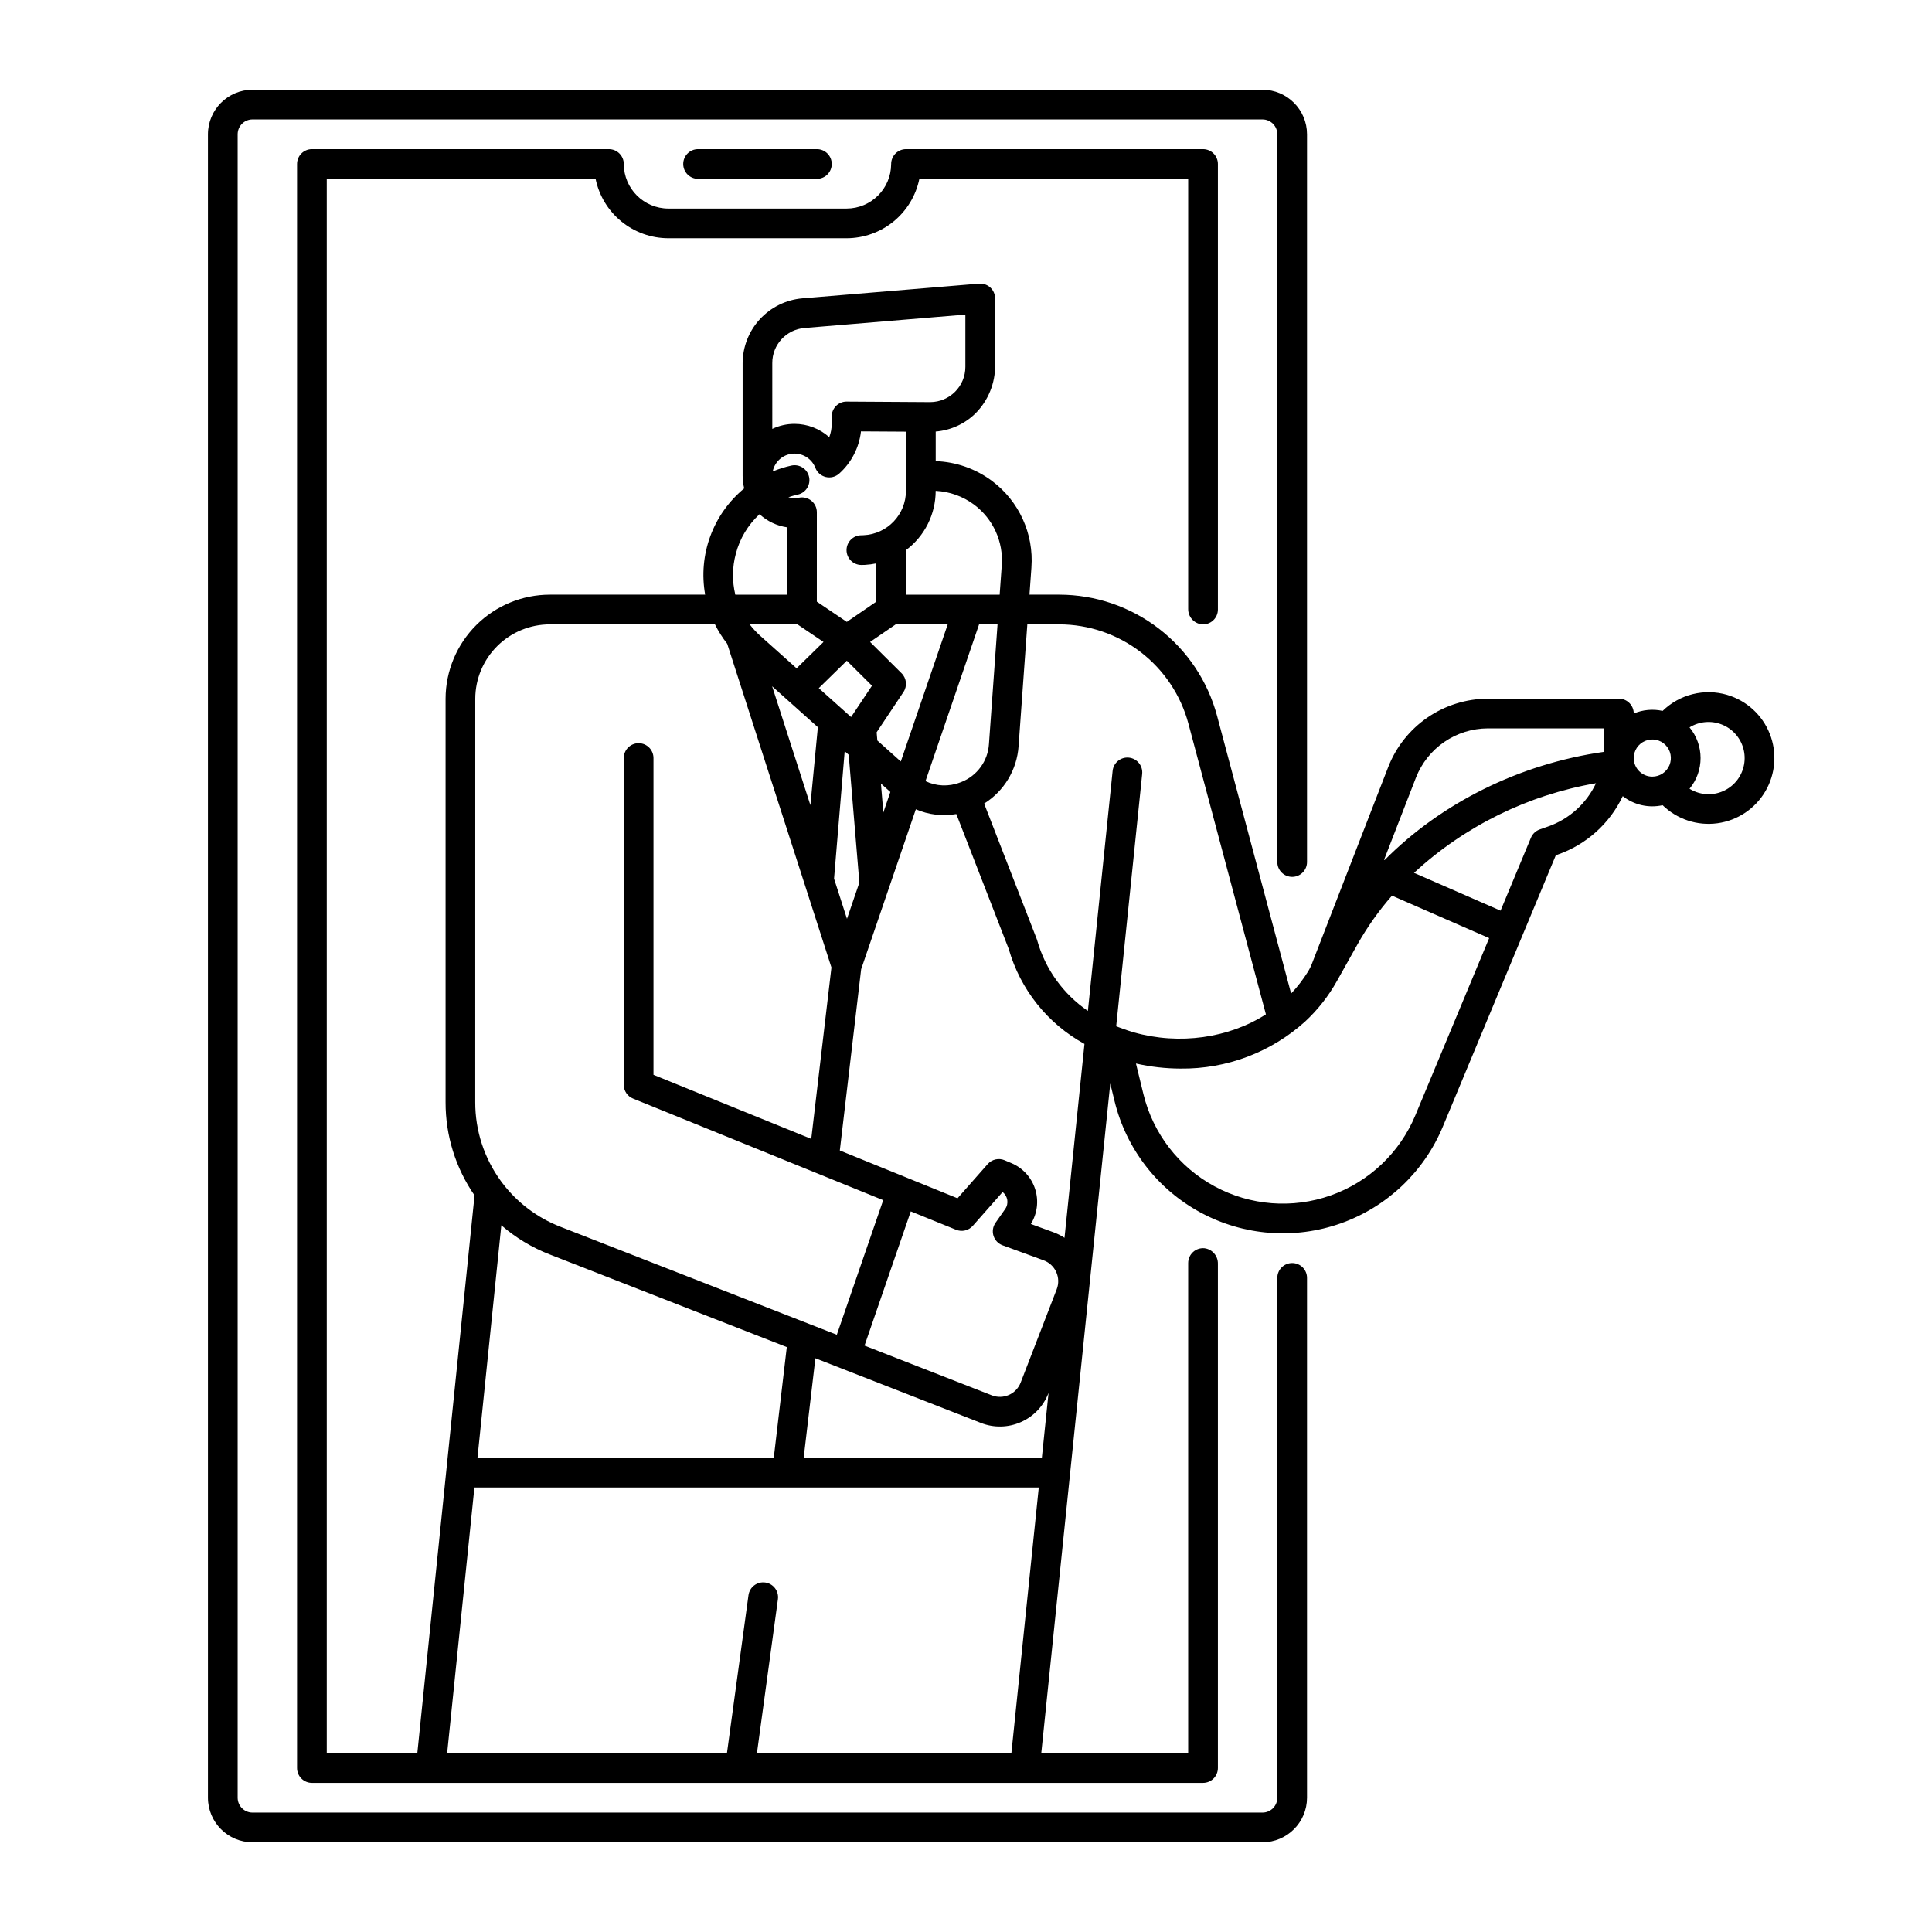 <?xml version="1.0" encoding="UTF-8"?>
<!-- Uploaded to: SVG Repo, www.svgrepo.com, Generator: SVG Repo Mixer Tools -->
<svg fill="#000000" width="800px" height="800px" version="1.1" viewBox="144 144 512 512" xmlns="http://www.w3.org/2000/svg">
 <g>
  <path d="m601.7 328.14c-2.969-0.867-6.117-0.934-9.121-0.184-3.004 0.746-5.754 2.281-7.969 4.441-2.559-0.566-5.231-0.324-7.648 0.688-0.004-2.168-1.766-3.93-3.938-3.93h-34.746c-5.695 0.023-11.25 1.758-15.949 4.973-4.699 3.215-8.328 7.769-10.41 13.07l-19.844 51.156c-0.09 0.23-0.176 0.453-0.258 0.668v-0.004c-0.305 0.84-0.691 1.648-1.152 2.414-1.297 2.106-2.809 4.07-4.508 5.867l-19.617-73.566c-2.465-9.215-7.902-17.355-15.465-23.168-7.562-5.809-16.832-8.965-26.367-8.973h-7.891l0.52-7.211h-0.004c0.66-8.934-3.285-17.59-10.465-22.945-4.316-3.219-9.516-5.043-14.898-5.231v-7.84c3.953-0.32 7.672-2.012 10.512-4.785 3.406-3.406 5.293-8.047 5.231-12.863v-17.48c0.02-0.754-0.172-1.5-0.543-2.152-0.773-1.297-2.215-2.043-3.719-1.918l-46.855 3.902c-4.301 0.379-8.301 2.352-11.223 5.527-2.922 3.176-4.551 7.328-4.57 11.645v29.863c0.004 1.121 0.145 2.238 0.418 3.324-4.07 3.352-7.176 7.731-8.992 12.68-1.82 4.949-2.285 10.293-1.355 15.484h-41.125c-7.316-0.008-14.344 2.891-19.531 8.055-5.184 5.168-8.113 12.18-8.137 19.496v106.95c-0.023 8.824 2.656 17.445 7.676 24.699l-15.164 147.81h-24v-417.21h71.242c0.914 4.441 3.332 8.434 6.844 11.301 3.516 2.867 7.91 4.438 12.445 4.441h47.23c4.535-0.004 8.93-1.574 12.445-4.441 3.512-2.867 5.93-6.859 6.84-11.301h71.242v113.97c-0.031 2.07 1.496 3.832 3.551 4.09 1.105 0.109 2.207-0.254 3.031-1.004 0.82-0.746 1.293-1.805 1.293-2.914v-118.08c0-1.043-0.418-2.043-1.156-2.781-0.734-0.738-1.738-1.152-2.781-1.152h-78.719c-2.184 0.008-3.945 1.785-3.938 3.969-0.027 6.504-5.301 11.766-11.809 11.773h-47.23c-6.508-0.008-11.785-5.269-11.809-11.773 0.004-2.184-1.754-3.957-3.938-3.969h-78.719c-2.176 0-3.938 1.762-3.938 3.934v425.09c0 1.043 0.414 2.047 1.152 2.785s1.742 1.152 2.785 1.152h236.16c1.043 0 2.047-0.414 2.781-1.152 0.738-0.738 1.156-1.742 1.156-2.785v-133.66c0.031-2.066-1.496-3.828-3.551-4.086-1.105-0.109-2.207 0.254-3.031 1-0.82 0.746-1.293 1.809-1.293 2.918v129.89h-38.934l18.289-177.46 1.137 4.668c3.078 12.613 11.352 23.332 22.77 29.504 11.422 6.172 24.918 7.223 37.156 2.891s22.066-13.641 27.059-25.621l29.949-71.93 0.492-0.176v-0.004c7.594-2.644 13.809-8.227 17.25-15.496 2.984 2.34 6.859 3.223 10.562 2.402 3.844 3.746 9.199 5.512 14.52 4.789 5.32-0.719 10.012-3.852 12.719-8.484 2.707-4.637 3.133-10.258 1.152-15.246-1.984-4.988-6.152-8.789-11.301-10.301zm-82.445 21.902c1.504-3.824 4.121-7.109 7.512-9.43 3.394-2.32 7.402-3.57 11.512-3.586h30.809v5.047c0 0.395-0.023 0.789-0.043 1.18-22.441 3.191-43.125 13.578-58.098 28.66l-0.148-0.066zm-94.547-40.578c7.801 0.008 15.387 2.59 21.574 7.34 6.188 4.754 10.637 11.418 12.656 18.957l20.543 77.047c-9.805 6.277-22.891 8.191-34.984 4.781-0.539-0.152-1.059-0.324-1.582-0.492 0 0-2.363-0.812-3.113-1.121l6.887-66.875c0.223-2.16-1.348-4.094-3.512-4.32-2.164-0.223-4.098 1.352-4.32 3.516l-6.555 63.605c-6.535-4.461-11.293-11.082-13.438-18.699-0.035-0.121-0.074-0.246-0.121-0.363l-13.941-35.883h0.004c5.309-3.32 8.703-8.984 9.129-15.23l2.316-32.262zm-4.606 220.86h-63.117l3.102-26.371 43.887 17.145v0.004c3.41 1.332 7.211 1.25 10.562-0.227 3.356-1.473 5.981-4.227 7.301-7.641l0.039-0.098zm-130.48-53.902 62.887 24.57-3.449 29.332h-78.523l6.32-61.609c3.781 3.281 8.098 5.891 12.762 7.707zm107.75-6.519c1.551 0.625 3.324 0.207 4.43-1.043l7.894-8.949c1.391 1.074 1.695 3.051 0.688 4.488l-2.566 3.66h0.004c-0.703 1-0.902 2.269-0.535 3.438 0.367 1.168 1.254 2.098 2.402 2.519l10.871 3.977c1.492 0.543 2.699 1.664 3.352 3.106 0.656 1.445 0.703 3.09 0.129 4.566l-9.555 24.738c-0.566 1.465-1.691 2.644-3.129 3.277-1.438 0.633-3.066 0.668-4.527 0.094l-33.719-13.176 12.258-35.566zm28.734 2.133c-0.887-0.586-1.84-1.07-2.836-1.438l-6.078-2.223c1.707-2.769 2.125-6.144 1.137-9.246-0.988-3.098-3.281-5.613-6.277-6.879l-1.82-0.77v-0.004c-1.562-0.66-3.367-0.246-4.488 1.023l-7.992 9.059-31.191-12.668 5.652-48.02 14.496-42.398c3.375 1.457 7.102 1.895 10.727 1.262l13.898 35.777v0.004c3.062 10.719 10.289 19.77 20.062 25.133zm-70.77-162.57 6.906 4.66-7.137 6.981-9.578-8.566c-1.047-0.934-2-1.961-2.856-3.074zm26.039 0h13.777l-12.43 36.336-6.219-5.562-0.184-2.18 7.109-10.664c1.043-1.566 0.836-3.648-0.5-4.977l-8.344-8.297zm22.09 0h4.891l-2.273 31.684v0.004c-0.27 4.512-3.141 8.453-7.352 10.102-0.098 0.043-0.203 0.074-0.305 0.113h-0.016l-0.012 0.004h0.004c-2.969 1.141-6.273 1.012-9.141-0.363zm-35.047 9.629 6.664 6.625-5.535 8.305-8.562-7.656zm0.496 24.926 2.828 33.871-3.285 9.609-3.426-10.645 2.82-33.785zm9.18 15.305-0.641-7.676 2.5 2.234zm-17.352-22.613-1.98 20.66-10.137-31.5zm48.734-42.891-0.559 7.773h-24.824v-11.809c4.949-3.703 7.867-9.523 7.871-15.707 3.68 0.184 7.223 1.453 10.18 3.656 5.031 3.758 7.797 9.824 7.332 16.086zm-60.812-53.574c-0.031-4.879 3.711-8.949 8.574-9.324l42.594-3.551v13.855c0 5.152-4.172 9.332-9.328 9.34h-0.059l-22.07-0.137h-0.023v-0.004c-2.176 0-3.938 1.762-3.938 3.938v1.969c0 1.207-0.223 2.402-0.656 3.527-2.527-2.262-5.797-3.519-9.188-3.527-2.039-0.004-4.059 0.449-5.902 1.328zm5.902 23.961h0.004c2.441 0.008 4.629 1.512 5.516 3.789 0.461 1.207 1.492 2.109 2.75 2.414 1.254 0.305 2.582-0.027 3.547-0.891 3.234-2.898 5.293-6.879 5.785-11.195l11.922 0.074-0.004 15.645c0.012 6.309-4.945 11.508-11.246 11.793-0.184 0.008-0.371 0.012-0.559 0.012l-0.004 0.004c-2.172 0-3.934 1.762-3.934 3.934 0 2.176 1.762 3.938 3.934 3.938 0.305 0 0.613-0.008 0.918-0.02h0.004c1.012-0.055 2.023-0.188 3.016-0.395v10.152l-7.797 5.348-7.949-5.367 0.004-23.691c0-1.184-0.531-2.301-1.449-3.051-0.914-0.746-2.117-1.043-3.277-0.809-0.387 0.078-0.781 0.121-1.18 0.121-0.555-0.004-1.109-0.082-1.641-0.238 0.812-0.277 1.637-0.512 2.477-0.695 2.125-0.461 3.473-2.559 3.008-4.684-0.461-2.125-2.559-3.473-4.68-3.012-1.695 0.375-3.352 0.895-4.953 1.555 0.559-2.758 2.984-4.734 5.793-4.734zm-15.578 26.582 0.004-0.004c1.039-4.039 3.227-7.695 6.297-10.52 2.031 1.867 4.582 3.082 7.316 3.481v17.848h-13.738c-0.867-3.555-0.824-7.273 0.125-10.812zm-69.039 38.355c0.02-5.231 2.117-10.242 5.828-13.93 3.711-3.691 8.734-5.758 13.965-5.75h43.73c0.902 1.82 1.992 3.543 3.246 5.141l27.621 85.781-5.348 45.43-41.812-16.98v-83.945c0-2.176-1.762-3.938-3.938-3.938-2.172 0-3.934 1.762-3.934 3.938v86.594c0 1.602 0.969 3.043 2.453 3.644l66.301 26.926-12.293 35.668-73.293-28.633h0.004c-6.109-2.375-11.438-6.402-15.391-11.629-0.094-0.145-0.199-0.285-0.309-0.414-4.457-6.078-6.852-13.422-6.836-20.957zm74.648 279.46 5.559-40.797c0.293-2.152-1.215-4.137-3.371-4.43-2.152-0.293-4.137 1.215-4.43 3.367l-5.707 41.859h-74.148l7.223-70.41h149.56l-7.258 70.41zm174.49-169.05c-4.133 9.93-12.277 17.648-22.418 21.238-10.141 3.59-21.328 2.719-30.789-2.394-9.461-5.117-16.316-14-18.863-24.453l-1.977-8.109c3.883 0.887 7.852 1.34 11.836 1.344 12.18 0.141 23.969-4.316 33.008-12.48 3.344-3.106 6.18-6.719 8.406-10.703l5.422-9.672v-0.004c2.606-4.625 5.68-8.969 9.176-12.965l25.75 11.254zm35.102-76.5-2.156 0.758 0.004 0.004c-1.055 0.367-1.898 1.168-2.328 2.199l-8.047 19.32-22.941-10.02c13.457-12.402 30.207-20.648 48.238-23.754-2.535 5.391-7.141 9.535-12.766 11.492zm22.77-18.16c0-1.988 1.199-3.785 3.035-4.547 1.84-0.762 3.957-0.34 5.363 1.066 1.406 1.41 1.828 3.523 1.066 5.363-0.762 1.84-2.555 3.035-4.547 3.035-2.715 0-4.914-2.203-4.918-4.918zm19.82 9.578c-1.781-0.004-3.523-0.504-5.035-1.445 3.902-4.719 3.902-11.547 0-16.266 2.555-1.578 5.699-1.867 8.496-0.781 2.801 1.082 4.926 3.418 5.746 6.305 0.82 2.887 0.238 5.992-1.57 8.387s-4.637 3.801-7.637 3.801z"/>
  <path d="m486.44 478.72c-2.176 0-3.938 1.762-3.938 3.938v137.76c0 1.047-0.414 2.047-1.152 2.785-0.738 0.738-1.738 1.152-2.785 1.152h-267.65c-2.172 0-3.934-1.762-3.934-3.938v-440.83c0-2.176 1.762-3.938 3.934-3.938h267.65c1.047 0 2.047 0.414 2.785 1.152 0.738 0.738 1.152 1.742 1.152 2.785v192.86c0 2.176 1.762 3.938 3.938 3.938 2.172 0 3.934-1.762 3.934-3.938v-192.86c-0.004-6.519-5.289-11.801-11.809-11.809h-267.65c-6.516 0.008-11.801 5.289-11.809 11.809v440.83c0.008 6.519 5.293 11.801 11.809 11.809h267.65c6.519-0.008 11.805-5.289 11.809-11.809v-137.76c0-1.047-0.414-2.047-1.152-2.785-0.738-0.738-1.738-1.152-2.781-1.152z"/>
  <path d="m329 183.52c-2.176 0-3.938 1.762-3.938 3.934 0 2.176 1.762 3.938 3.938 3.938h31.488c2.172 0 3.934-1.762 3.934-3.938 0-2.172-1.762-3.934-3.934-3.934z"/>
 </g>
</svg>